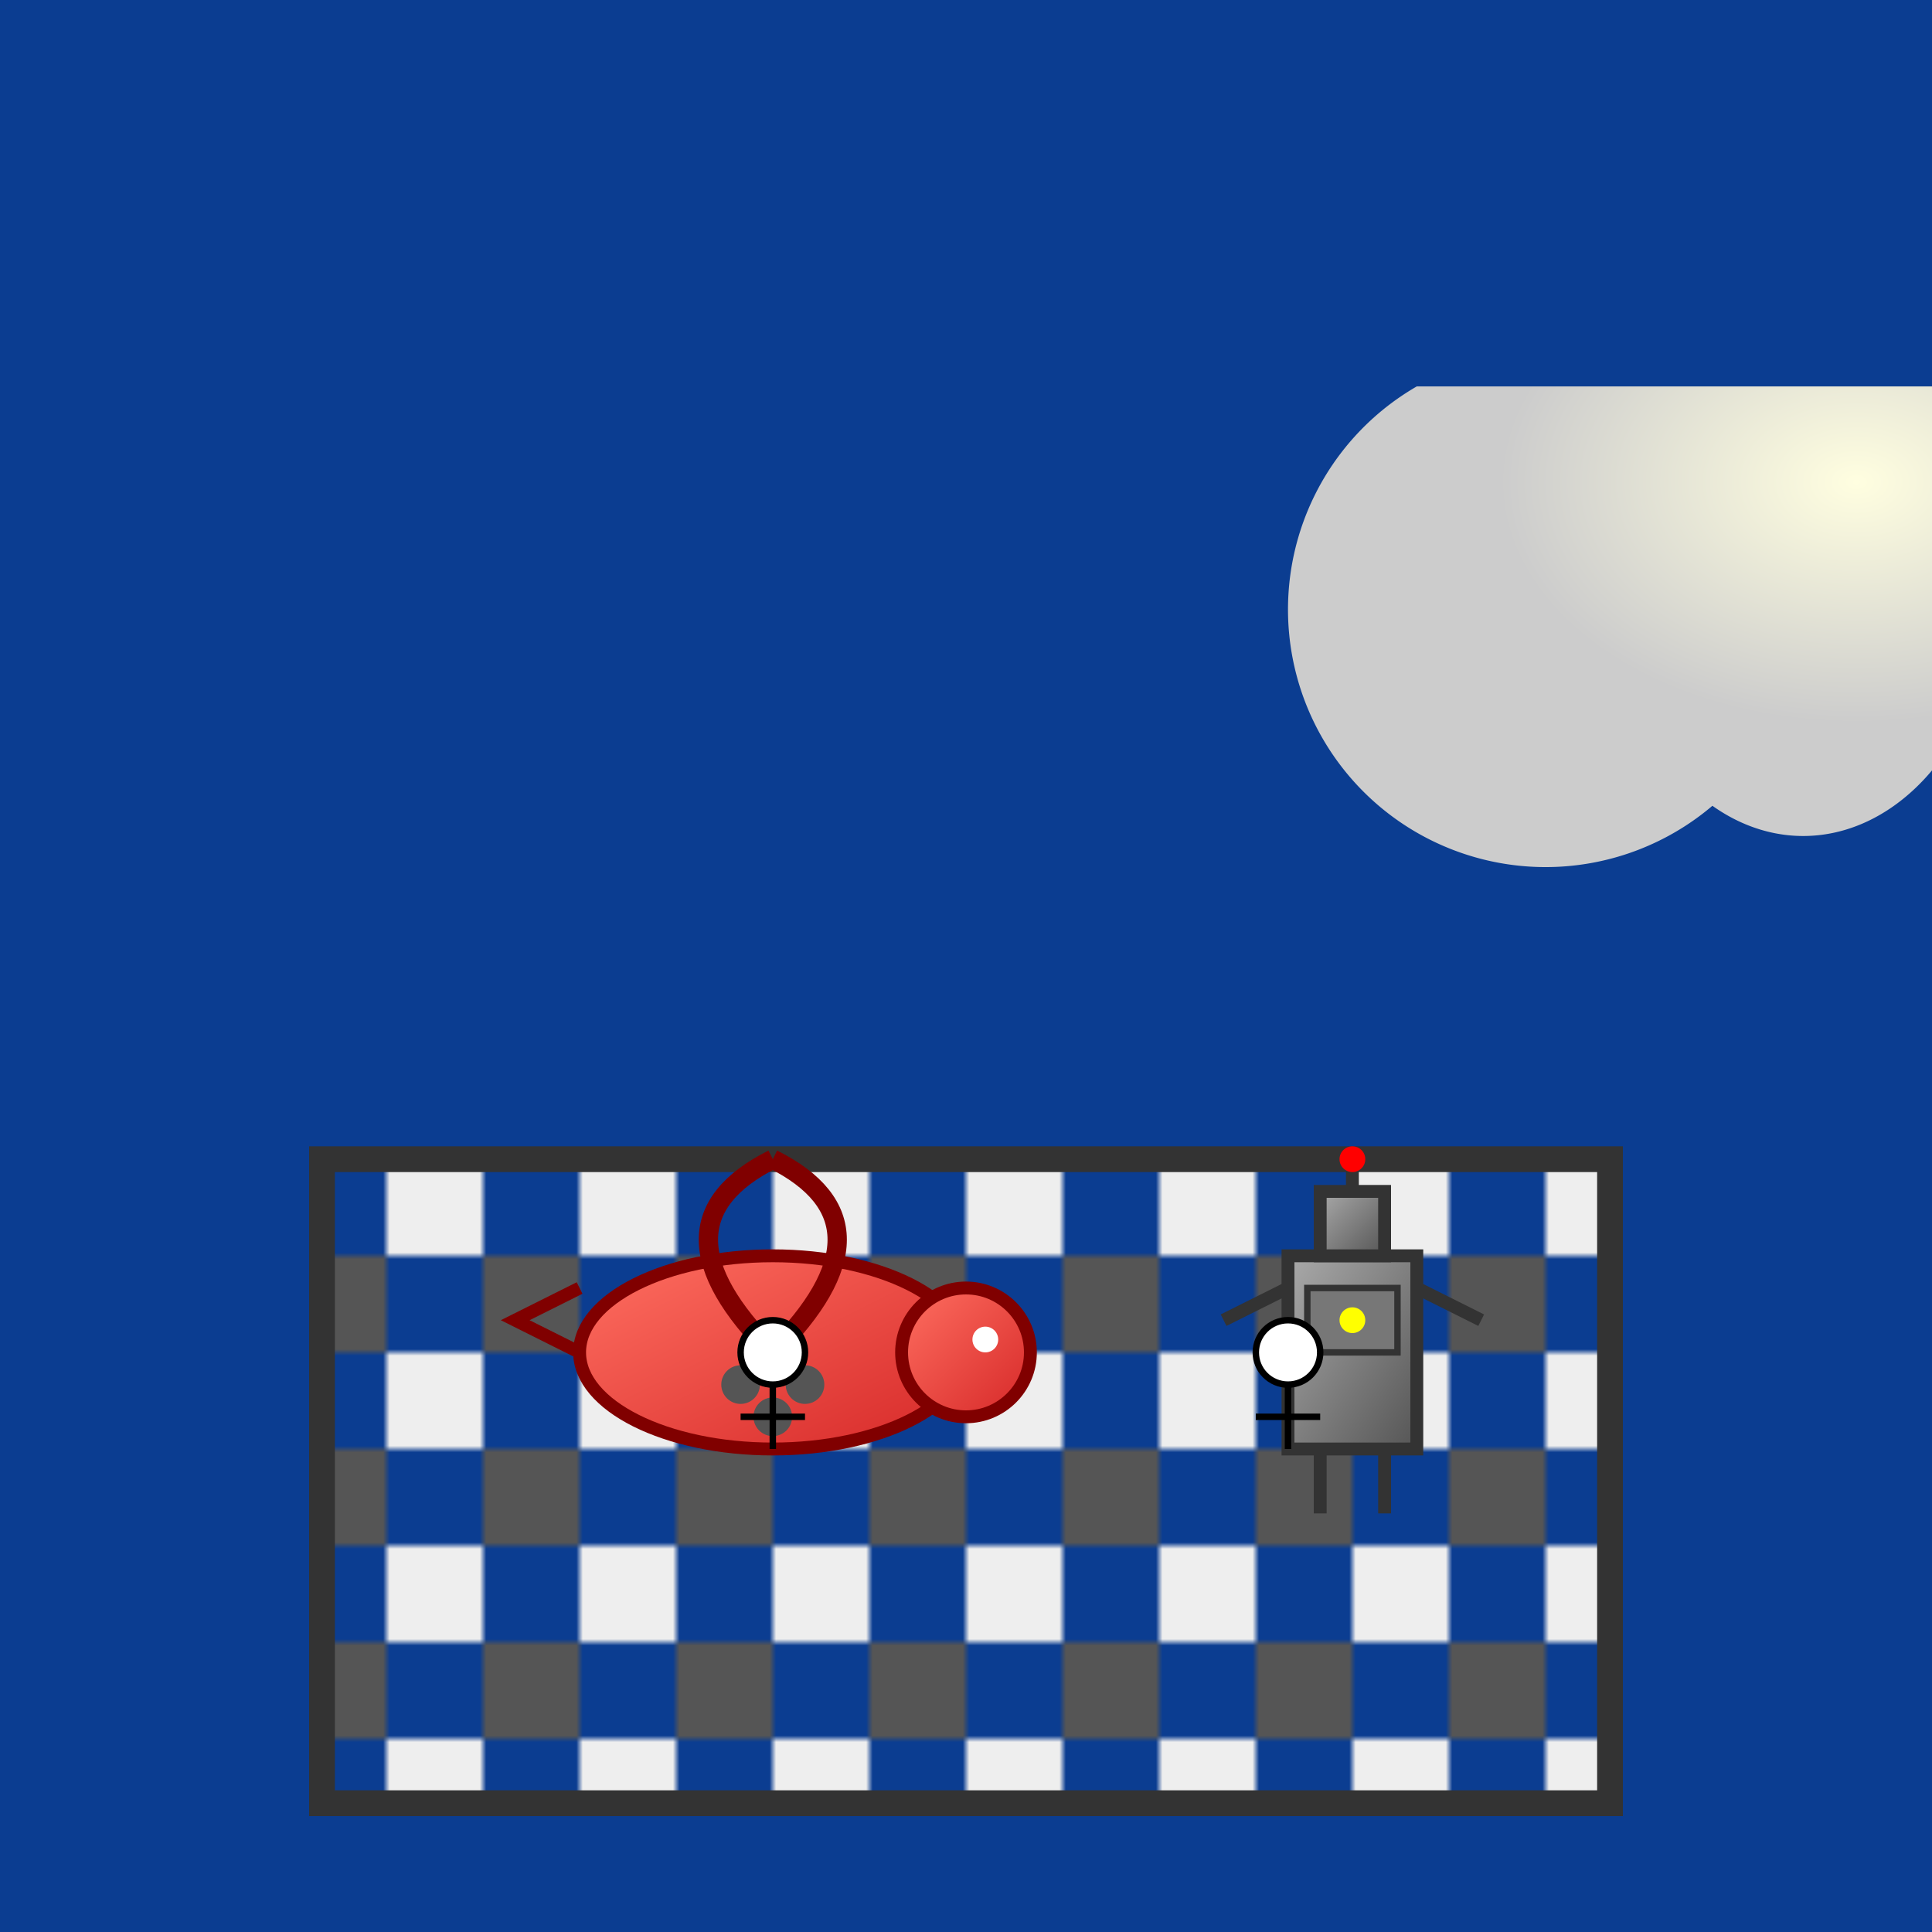 <svg viewBox="0 0 300 300" xmlns="http://www.w3.org/2000/svg">
  <!-- Background Gradient -->
  <defs>
    <linearGradient id="skyGradient" x1="0" y1="0" x2="0" y2="300">
      <stop offset="0%" stop-color="#0B3D91"/>
      <stop offset="100%" stop-color="#1E3C72"/>
    </linearGradient>
    <radialGradient id="moonGradient" cx="0.8" cy="0.2" r="0.5">
      <stop offset="0%" stop-color="#FFFEE0"/>
      <stop offset="100%" stop-color="#CCCCCC"/>
    </radialGradient>
    <pattern id="chessPattern" width="30" height="30" patternUnits="userSpaceOnUse">
      <rect width="15" height="15" fill="#EEE"/>
      <rect x="15" y="15" width="15" height="15" fill="#555"/>
    </pattern>
    <linearGradient id="metalGradient" x1="0" y1="0" x2="1" y2="1">
      <stop offset="0%" stop-color="#AAAAAA"/>
      <stop offset="100%" stop-color="#555555"/>
    </linearGradient>
    <linearGradient id="dragonGradient" x1="0" y1="0" x2="1" y2="1">
      <stop offset="0%" stop-color="#FF6F61"/>
      <stop offset="100%" stop-color="#D62828"/>
    </linearGradient>
  </defs>

  <!-- Sky -->
  <rect width="300" height="300" fill="url(#skyGradient)" />

  <!-- Crescent Moon -->
  <path d="M220,60
           a40,40 0 1,0 40,0
           a30,40 0 1,0 40,0"
        fill="url(#moonGradient)" />

  <!-- Chessboard -->
  <rect x="50" y="180" width="200" height="100" fill="url(#chessPattern)" stroke="#333" stroke-width="2"/>
  <!-- Chessboard Border -->
  <rect x="50" y="180" width="200" height="100" fill="none" stroke="#333" stroke-width="4"/>

  <!-- Mechanical Dragon -->
  <g transform="translate(80, 180)">
    <!-- Body -->
    <ellipse cx="40" cy="30" rx="30" ry="15" fill="url(#dragonGradient)" stroke="#800000" stroke-width="2"/>
    <!-- Head -->
    <circle cx="70" cy="30" r="10" fill="url(#dragonGradient)" stroke="#800000" stroke-width="2"/>
    <!-- Eye -->
    <circle cx="73" cy="28" r="2" fill="#FFF"/>
    <!-- Wings -->
    <path d="M40,30 Q20,10 40,0" fill="none" stroke="#800000" stroke-width="3"/>
    <path d="M40,30 Q60,10 40,0" fill="none" stroke="#800000" stroke-width="3"/>
    <!-- Gears -->
    <circle cx="35" cy="35" r="3" fill="#555"/>
    <circle cx="45" cy="35" r="3" fill="#555"/>
    <circle cx="40" cy="40" r="3" fill="#555"/>
    <!-- Tail -->
    <path d="M10,30 L0,25 L10,20" stroke="#800000" stroke-width="2" fill="none"/>
  </g>

  <!-- Robotic Knight -->
  <g transform="translate(180, 180)">
    <!-- Body -->
    <rect x="20" y="15" width="20" height="30" fill="url(#metalGradient)" stroke="#333" stroke-width="2"/>
    <!-- Head -->
    <rect x="25" y="5" width="10" height="10" fill="url(#metalGradient)" stroke="#333" stroke-width="2"/>
    <!-- Antenna -->
    <line x1="30" y1="5" x2="30" y2="0" stroke="#333" stroke-width="2"/>
    <circle cx="30" cy="0" r="2" fill="#F00"/>
    <!-- Arms -->
    <line x1="20" y1="20" x2="10" y2="25" stroke="#333" stroke-width="2"/>
    <line x1="40" y1="20" x2="50" y2="25" stroke="#333" stroke-width="2"/>
    <!-- Legs -->
    <line x1="25" y1="45" x2="25" y2="55" stroke="#333" stroke-width="2"/>
    <line x1="35" y1="45" x2="35" y2="55" stroke="#333" stroke-width="2"/>
    <!-- Chest Panel -->
    <rect x="23" y="20" width="14" height="10" fill="#777" stroke="#333" stroke-width="1"/>
    <circle cx="30" cy="25" r="2" fill="#FF0"/>
  </g>

  <!-- Chess Pieces -->
  <!-- Dragon holding a chess piece -->
  <g transform="translate(120, 220)">
    <circle cx="0" cy="-10" r="5" fill="#FFF" stroke="#000" stroke-width="1"/>
    <line x1="0" y1="-5" x2="0" y2="5" stroke="#000" stroke-width="1"/>
    <line x1="-5" y1="0" x2="5" y2="0" stroke="#000" stroke-width="1"/>
  </g>
  <!-- Knight holding a chess piece -->
  <g transform="translate(200, 220)">
    <circle cx="0" cy="-10" r="5" fill="#FFF" stroke="#000" stroke-width="1"/>
    <line x1="0" y1="-5" x2="0" y2="5" stroke="#000" stroke-width="1"/>
    <line x1="-5" y1="0" x2="5" y2="0" stroke="#000" stroke-width="1"/>
  </g>
</svg>